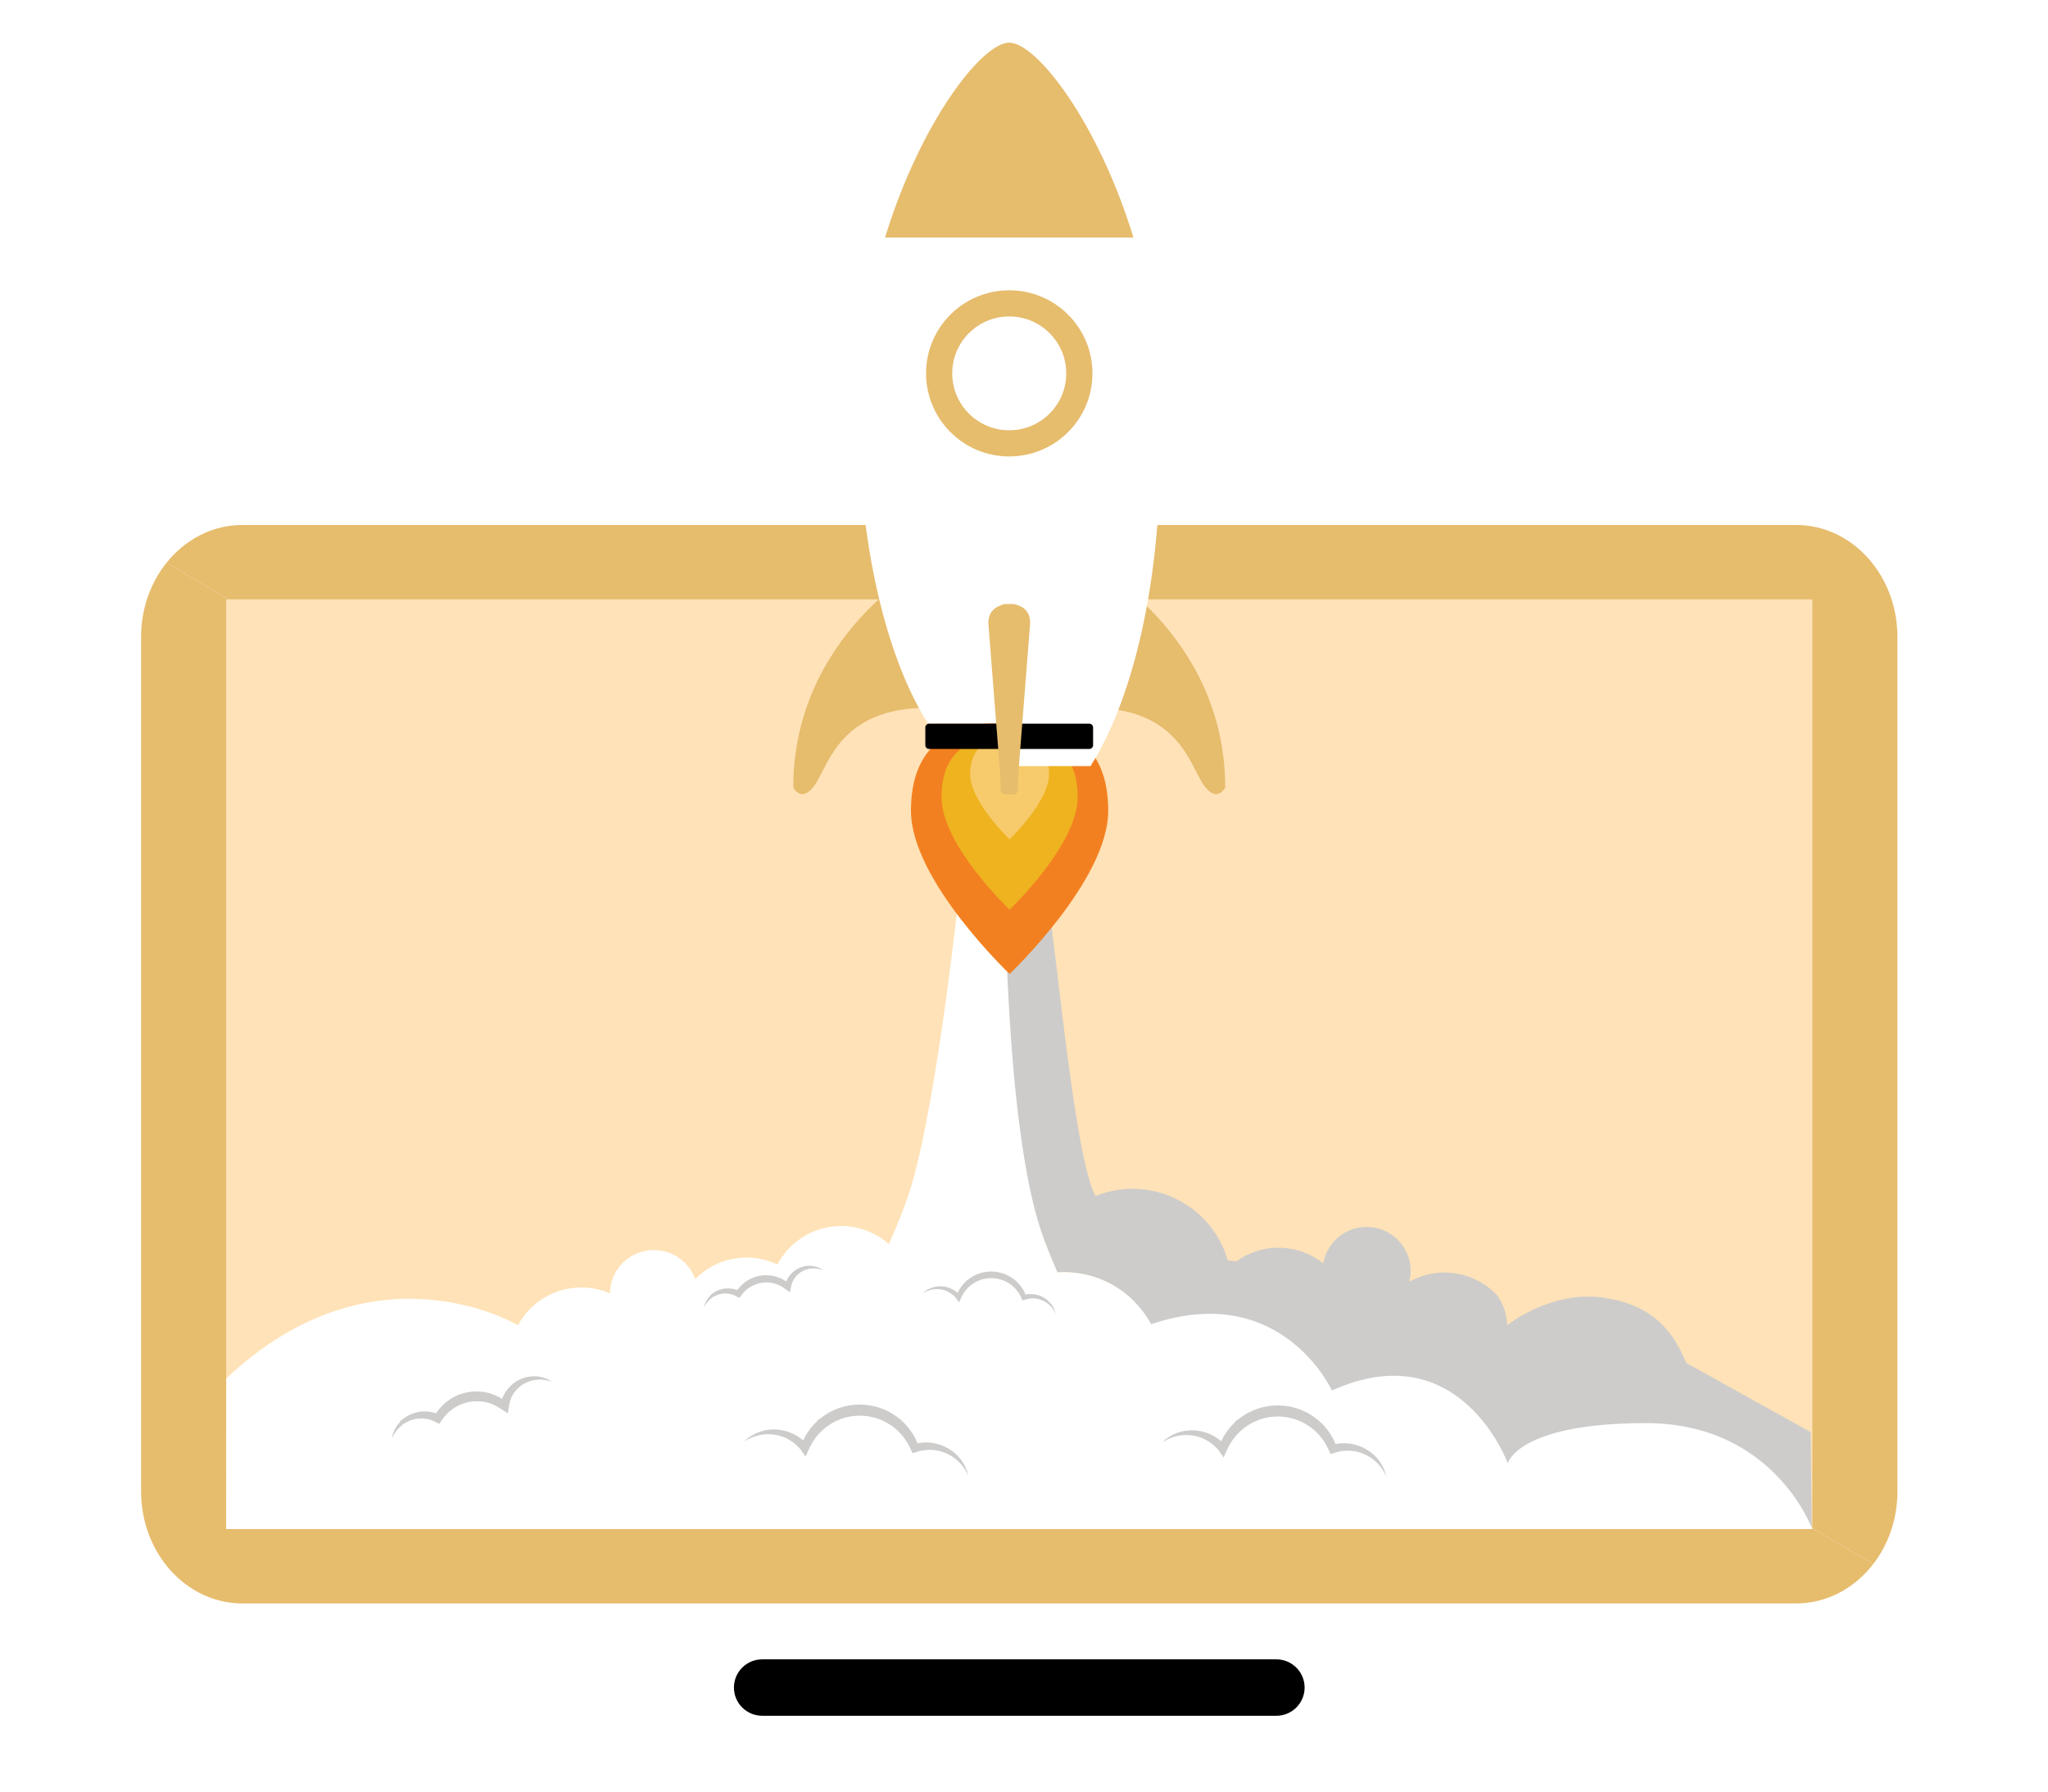 <?xml version="1.0" encoding="UTF-8" standalone="no"?><svg width="192" height="168" viewBox="0 0 192 168" fill="none" xmlns="http://www.w3.org/2000/svg">
<g clip-path="url(#clip0)" filter="url(#filter0_d)">
<path d="M187.114 148.643C187.114 148.62 187.112 148.596 187.112 148.574H4C4 148.596 4 148.62 4 148.643C4 150.907 4.422 153.015 5.148 154.782H185.964C186.692 153.015 187.114 150.907 187.114 148.643Z" fill="white"/>
<path d="M5.148 154.782C6.419 157.872 8.62 159.917 11.125 159.917H179.985C182.489 159.917 184.693 157.873 185.965 154.782H5.148Z" fill="white"/>
<path d="M21.211 52.205L21.211 84.047V107.745L21.211 139.379H169.901V120.74V108.669V52.205L21.211 52.205Z" fill="#FFE2B7"/>
<path d="M68.806 154.245C68.806 155.706 69.992 156.889 71.455 156.889H119.657C121.122 156.889 122.308 155.706 122.308 154.245C122.308 152.785 121.122 151.599 119.657 151.599H71.455C69.992 151.599 68.806 152.785 68.806 154.245Z" fill="black"/>
<path d="M92.907 48.694C92.907 50.155 94.093 51.34 95.558 51.34C97.019 51.34 98.205 50.155 98.205 48.694C98.205 47.234 97.019 46.049 95.558 46.049C94.093 46.05 92.907 47.234 92.907 48.694Z" fill="#BEBBBB"/>
<path d="M169.901 52.206V139.295L175.625 142.653C177.033 140.823 177.883 138.452 177.883 135.863V55.723C177.883 49.926 173.632 45.228 168.386 45.228L22.728 45.228C19.893 45.228 17.35 46.599 15.61 48.774L21.458 52.206L169.901 52.206Z" fill="#E6BC6D"/>
<path d="M169.901 139.295V139.379H21.211L21.211 52.205H21.457L15.609 48.774C14.128 50.625 13.228 53.058 13.228 55.723L13.228 135.863C13.228 141.656 17.48 146.356 22.728 146.356H168.386C171.286 146.356 173.882 144.918 175.624 142.654L169.901 139.295Z" fill="#E6BC6D"/>
<path d="M136.877 118.389L141.294 120.272C141.294 120.272 145.358 116.977 150.304 117.683C154.377 118.264 156.665 120.271 158.078 123.8L169.758 130.296L169.856 139.328L112.378 137.446L98.009 125.917L106.725 116.977L136.877 118.389Z" fill="#CDCCCB"/>
<path d="M97.955 112.446C98.319 113.392 98.709 114.351 99.125 115.316L99.132 115.316C99.246 115.309 99.36 115.303 99.475 115.299C99.604 115.295 99.733 115.292 99.863 115.295C100.027 115.297 100.191 115.303 100.353 115.314C100.407 115.318 100.46 115.324 100.514 115.329C100.622 115.337 100.729 115.346 100.836 115.358C100.9 115.366 100.963 115.377 101.028 115.385C101.123 115.399 101.217 115.411 101.312 115.427C101.379 115.439 101.446 115.453 101.513 115.466C101.602 115.483 101.691 115.5 101.779 115.52C101.848 115.535 101.916 115.553 101.985 115.57C102.069 115.59 102.154 115.611 102.238 115.634C102.307 115.654 102.375 115.675 102.444 115.696C102.525 115.721 102.606 115.745 102.686 115.772C102.755 115.795 102.823 115.82 102.891 115.845C102.969 115.873 103.048 115.901 103.125 115.931C103.193 115.958 103.26 115.986 103.328 116.014C103.403 116.046 103.479 116.078 103.553 116.112C103.62 116.142 103.687 116.173 103.753 116.205C103.825 116.24 103.898 116.275 103.97 116.312C104.035 116.346 104.1 116.381 104.165 116.416C104.236 116.454 104.305 116.493 104.375 116.533C104.439 116.57 104.501 116.607 104.564 116.645C104.633 116.687 104.701 116.73 104.769 116.774C104.83 116.813 104.89 116.853 104.951 116.894C105.017 116.939 105.084 116.986 105.15 117.033C105.208 117.074 105.266 117.116 105.323 117.159C105.389 117.209 105.453 117.259 105.517 117.311C105.572 117.354 105.627 117.398 105.681 117.443C105.746 117.496 105.809 117.552 105.872 117.608C105.923 117.652 105.974 117.697 106.024 117.743C106.089 117.802 106.151 117.863 106.214 117.924C106.26 117.969 106.307 118.013 106.352 118.059C106.417 118.125 106.48 118.193 106.543 118.261C106.576 118.295 106.609 118.329 106.641 118.364C106.649 118.373 106.657 118.383 106.666 118.392C106.712 118.445 106.758 118.499 106.803 118.552C106.852 118.609 106.901 118.665 106.948 118.723C106.992 118.777 107.034 118.832 107.076 118.886C107.123 118.947 107.17 119.006 107.215 119.068C107.256 119.123 107.295 119.179 107.335 119.235C107.379 119.298 107.423 119.361 107.466 119.425C107.504 119.482 107.541 119.539 107.577 119.596C107.619 119.662 107.661 119.728 107.701 119.794C107.735 119.853 107.769 119.911 107.803 119.969C107.842 120.038 107.88 120.106 107.918 120.175C107.935 120.207 107.952 120.24 107.969 120.273H141.294C141.294 120.273 141.321 118.818 140.385 117.496C140.347 117.456 140.304 117.41 140.273 117.379C140.246 117.351 140.222 117.324 140.194 117.296C140.115 117.216 140.034 117.141 139.951 117.066C139.94 117.057 139.93 117.046 139.919 117.036C139.823 116.951 139.725 116.869 139.625 116.789C139.605 116.774 139.584 116.759 139.563 116.743C139.484 116.681 139.405 116.622 139.323 116.564C139.287 116.538 139.25 116.515 139.213 116.49C139.146 116.445 139.079 116.399 139.01 116.356C138.967 116.329 138.923 116.304 138.879 116.278C138.815 116.24 138.751 116.202 138.687 116.167C138.639 116.141 138.591 116.116 138.542 116.09C138.48 116.058 138.417 116.026 138.353 115.995C138.303 115.971 138.252 115.948 138.201 115.925C138.138 115.896 138.075 115.869 138.011 115.842C137.958 115.82 137.905 115.799 137.851 115.779C137.788 115.754 137.725 115.731 137.66 115.708C137.606 115.689 137.551 115.671 137.496 115.653C137.432 115.632 137.368 115.613 137.302 115.594C137.247 115.578 137.192 115.562 137.135 115.547C137.069 115.53 137.002 115.514 136.936 115.499C136.862 115.486 136.792 115.471 136.726 115.453C136.671 115.442 136.616 115.433 136.56 115.423C136.506 115.414 136.453 115.404 136.399 115.396C136.323 115.385 136.247 115.377 136.172 115.368C136.122 115.363 136.073 115.356 136.024 115.352C135.927 115.343 135.829 115.337 135.731 115.333C135.703 115.332 135.675 115.329 135.647 115.328C135.521 115.324 135.396 115.323 135.269 115.326C135.133 115.329 134.996 115.336 134.859 115.348C134.154 115.407 133.445 115.58 132.758 115.875C132.536 115.971 132.322 116.077 132.116 116.193C132.335 115.34 132.289 114.411 131.913 113.54C131.861 113.419 131.803 113.303 131.741 113.191C131.722 113.156 131.701 113.122 131.681 113.088C131.635 113.011 131.589 112.936 131.54 112.863C131.514 112.825 131.489 112.789 131.463 112.753C131.413 112.685 131.361 112.618 131.308 112.552C131.281 112.52 131.254 112.487 131.227 112.455C131.159 112.378 131.088 112.304 131.015 112.232C131.001 112.218 130.987 112.202 130.973 112.188C130.885 112.104 130.794 112.026 130.699 111.951C130.67 111.928 130.64 111.906 130.61 111.884C130.542 111.833 130.473 111.784 130.402 111.737C130.366 111.713 130.329 111.689 130.292 111.666C130.222 111.624 130.152 111.583 130.081 111.545C130.044 111.526 130.008 111.505 129.972 111.487C129.88 111.441 129.785 111.398 129.69 111.359C129.674 111.353 129.659 111.345 129.643 111.339C129.532 111.295 129.418 111.257 129.304 111.222C129.268 111.212 129.232 111.203 129.197 111.194C129.115 111.171 129.032 111.151 128.949 111.134C128.907 111.126 128.865 111.118 128.823 111.111C128.741 111.097 128.657 111.085 128.574 111.076C128.536 111.071 128.497 111.066 128.458 111.063C128.345 111.054 128.232 111.048 128.117 111.049C128.109 111.049 128.101 111.048 128.093 111.048C127.97 111.049 127.848 111.057 127.725 111.069C127.688 111.072 127.651 111.078 127.614 111.082C127.527 111.094 127.44 111.107 127.353 111.123C127.31 111.131 127.268 111.14 127.226 111.15C127.14 111.169 127.054 111.192 126.968 111.217C126.93 111.228 126.892 111.238 126.854 111.25C126.733 111.29 126.612 111.334 126.492 111.385C126.481 111.39 126.47 111.396 126.458 111.401C126.372 111.439 126.287 111.48 126.205 111.523C126.176 111.538 126.149 111.554 126.121 111.569C126.057 111.605 125.994 111.642 125.932 111.68C125.905 111.698 125.877 111.715 125.85 111.732C125.784 111.776 125.72 111.821 125.657 111.868C125.639 111.882 125.619 111.895 125.601 111.909C125.523 111.969 125.447 112.032 125.374 112.097C125.353 112.115 125.334 112.134 125.314 112.154C125.259 112.205 125.205 112.258 125.152 112.312C125.129 112.336 125.107 112.36 125.084 112.385C125.035 112.439 124.987 112.494 124.94 112.55C124.923 112.572 124.904 112.593 124.887 112.615C124.825 112.694 124.766 112.774 124.71 112.856C124.704 112.865 124.699 112.873 124.694 112.882C124.644 112.957 124.597 113.033 124.552 113.111C124.538 113.136 124.524 113.161 124.51 113.186C124.475 113.252 124.441 113.318 124.409 113.384C124.396 113.41 124.384 113.435 124.372 113.46C124.332 113.549 124.294 113.639 124.26 113.73C124.259 113.732 124.259 113.733 124.258 113.734C124.223 113.829 124.192 113.925 124.164 114.022C124.157 114.046 124.151 114.07 124.144 114.094C124.124 114.169 124.106 114.244 124.09 114.32C124.08 114.369 124.068 114.419 124.059 114.469C122.176 112.973 119.551 112.534 117.187 113.551C116.723 113.751 116.294 113.998 115.901 114.282L115.1 114.172C114.994 113.805 114.865 113.44 114.71 113.08C114.652 112.946 114.59 112.814 114.527 112.683C114.507 112.643 114.486 112.604 114.466 112.563C114.421 112.474 114.375 112.385 114.327 112.297C114.303 112.252 114.277 112.208 114.252 112.164C114.205 112.08 114.157 111.999 114.107 111.918C114.081 111.875 114.056 111.833 114.03 111.792C113.974 111.704 113.917 111.618 113.86 111.533C113.838 111.501 113.817 111.469 113.795 111.437C113.714 111.321 113.631 111.206 113.545 111.094C113.538 111.086 113.53 111.077 113.523 111.068C113.444 110.966 113.364 110.867 113.281 110.769C113.253 110.736 113.224 110.704 113.196 110.671C113.142 110.608 113.087 110.547 113.031 110.486C112.893 110.335 112.749 110.188 112.602 110.047C112.575 110.021 112.545 109.996 112.518 109.97C112.384 109.845 112.247 109.724 112.106 109.608C112.076 109.584 112.048 109.559 112.019 109.536C111.862 109.409 111.699 109.288 111.534 109.172C111.496 109.145 111.457 109.119 111.418 109.092C111.255 108.981 111.089 108.874 110.92 108.774C110.91 108.768 110.901 108.761 110.891 108.756C110.714 108.652 110.533 108.556 110.35 108.465C110.308 108.444 110.266 108.423 110.223 108.403C110.041 108.314 109.856 108.231 109.668 108.155C109.642 108.144 109.615 108.135 109.588 108.124C109.415 108.056 109.24 107.994 109.063 107.936C109.025 107.924 108.988 107.91 108.95 107.899C108.757 107.838 108.561 107.785 108.365 107.737C108.324 107.727 108.284 107.719 108.244 107.709C108.057 107.666 107.869 107.629 107.68 107.598C107.659 107.595 107.638 107.59 107.617 107.587C107.414 107.555 107.208 107.531 107.003 107.513C106.957 107.509 106.913 107.505 106.867 107.502C106.66 107.487 106.451 107.476 106.242 107.475C106.228 107.475 106.213 107.475 106.199 107.475C105.999 107.475 105.8 107.482 105.6 107.495C105.558 107.498 105.515 107.5 105.473 107.503C105.265 107.519 105.058 107.541 104.85 107.571C104.813 107.576 104.777 107.583 104.74 107.589C104.55 107.619 104.359 107.655 104.17 107.697C104.138 107.704 104.107 107.71 104.076 107.717C103.87 107.765 103.664 107.822 103.459 107.885C103.414 107.898 103.369 107.913 103.325 107.928C103.115 107.995 102.907 108.068 102.7 108.152C100.831 104.839 99.162 86.436 98.244 80.403L93.145 81.176C93.282 82.248 94.381 103.156 97.955 112.446Z" fill="#CDCCCB"/>
<path d="M107.918 120.174C107.88 120.105 107.842 120.037 107.803 119.969C107.769 119.91 107.735 119.851 107.701 119.794C107.66 119.727 107.619 119.661 107.577 119.596C107.541 119.538 107.504 119.48 107.466 119.424C107.423 119.36 107.379 119.297 107.335 119.235C107.295 119.178 107.256 119.123 107.215 119.068C107.17 119.006 107.123 118.946 107.076 118.886C107.034 118.831 106.991 118.776 106.948 118.723C106.901 118.665 106.852 118.608 106.803 118.552C106.757 118.498 106.712 118.444 106.666 118.391C106.625 118.347 106.584 118.304 106.543 118.26C106.48 118.192 106.417 118.124 106.352 118.058C106.307 118.012 106.26 117.968 106.214 117.923C106.151 117.862 106.089 117.801 106.024 117.742C105.974 117.696 105.923 117.652 105.872 117.607C105.809 117.551 105.746 117.496 105.681 117.442C105.627 117.397 105.572 117.354 105.517 117.31C105.453 117.259 105.389 117.208 105.323 117.159C105.266 117.116 105.208 117.074 105.15 117.032C105.084 116.984 105.018 116.938 104.951 116.893C104.891 116.852 104.83 116.812 104.769 116.773C104.701 116.729 104.633 116.687 104.564 116.644C104.501 116.607 104.439 116.569 104.375 116.533C104.305 116.492 104.236 116.453 104.165 116.415C104.1 116.38 104.035 116.345 103.97 116.312C103.898 116.275 103.825 116.239 103.753 116.204C103.687 116.172 103.62 116.141 103.553 116.111C103.479 116.077 103.403 116.045 103.328 116.013C103.261 115.986 103.193 115.957 103.125 115.931C103.048 115.9 102.969 115.872 102.891 115.844C102.823 115.819 102.755 115.794 102.686 115.771C102.606 115.745 102.525 115.72 102.444 115.695C102.375 115.675 102.307 115.653 102.238 115.633C102.154 115.61 102.07 115.59 101.985 115.569C101.916 115.552 101.848 115.534 101.779 115.519C101.691 115.499 101.602 115.482 101.513 115.465C101.446 115.452 101.379 115.438 101.312 115.427C101.218 115.411 101.123 115.398 101.028 115.384C100.963 115.376 100.9 115.365 100.836 115.357C100.73 115.345 100.622 115.337 100.514 115.328C100.46 115.323 100.407 115.317 100.353 115.313C100.19 115.303 100.027 115.296 99.863 115.294C99.733 115.292 99.604 115.295 99.475 115.298C99.36 115.302 99.246 115.308 99.132 115.315L99.125 115.315C98.709 114.35 98.319 113.391 97.955 112.445C94.381 103.155 94.315 81.516 94.179 80.443L98.78 80.292L89.823 80.586C89.823 80.586 87.583 101.399 85.017 108.485C84.505 109.897 83.941 111.305 83.321 112.65C80.783 110.412 76.912 110.384 74.34 112.704C73.731 113.253 73.247 113.887 72.887 114.572C70.496 113.44 67.559 113.777 65.473 115.658C65.371 115.75 65.274 115.845 65.179 115.942C65.003 115.451 64.731 114.986 64.361 114.576C62.833 112.887 60.224 112.754 58.533 114.279C57.647 115.078 57.193 116.174 57.177 117.279C54.828 116.269 52.005 116.64 49.982 118.464C49.392 118.996 48.919 119.609 48.563 120.27H107.969C107.952 120.239 107.935 120.206 107.918 120.174Z" fill="white"/>
<path d="M77.177 115.119C77.091 115.092 77.008 115.055 76.922 115.032C76.835 115.012 76.754 114.985 76.666 114.974L76.538 114.953L76.408 114.944C76.323 114.935 76.237 114.943 76.152 114.943C76.067 114.945 75.982 114.959 75.9 114.969C75.817 114.989 75.734 114.998 75.655 115.027C75.575 115.051 75.496 115.076 75.421 115.11C75.343 115.137 75.271 115.178 75.199 115.215C75.126 115.253 75.061 115.302 74.993 115.345C74.93 115.398 74.863 115.442 74.807 115.5C74.749 115.556 74.689 115.608 74.639 115.671C74.613 115.701 74.585 115.729 74.561 115.761L74.492 115.858C74.443 115.92 74.411 115.994 74.37 116.061L74.355 116.086L74.354 116.088C74.356 116.084 74.348 116.099 74.359 116.078L74.359 116.079L74.358 116.083L74.354 116.091L74.347 116.106L74.319 116.167C74.302 116.206 74.276 116.252 74.269 116.284C74.246 116.353 74.22 116.42 74.202 116.498C74.178 116.572 74.17 116.65 74.154 116.725L74.059 117.178L73.661 116.899C73.579 116.841 73.501 116.78 73.419 116.725L73.291 116.649L73.228 116.61L73.212 116.6L73.21 116.599C73.197 116.593 73.226 116.608 73.222 116.606L73.221 116.605L73.216 116.603L73.207 116.599L73.17 116.581L73.02 116.509L72.946 116.474L72.88 116.451C72.791 116.42 72.71 116.383 72.61 116.362L72.468 116.324C72.419 116.313 72.371 116.307 72.322 116.299C72.273 116.292 72.226 116.28 72.177 116.275L72.03 116.264C71.932 116.251 71.834 116.26 71.735 116.26C71.637 116.26 71.54 116.279 71.442 116.286C71.345 116.302 71.248 116.321 71.152 116.342C71.059 116.373 70.961 116.392 70.87 116.43C70.779 116.467 70.684 116.497 70.598 116.545L70.465 116.61C70.423 116.634 70.382 116.661 70.339 116.687C70.253 116.736 70.174 116.795 70.095 116.854C70.012 116.909 69.945 116.982 69.869 117.047C69.795 117.112 69.733 117.191 69.662 117.261C69.598 117.338 69.541 117.419 69.478 117.498L69.309 117.711L69.091 117.595C69.028 117.561 68.967 117.522 68.901 117.492C68.837 117.458 68.769 117.434 68.701 117.406C68.632 117.385 68.563 117.36 68.491 117.345C68.42 117.326 68.347 117.317 68.275 117.305C68.201 117.299 68.128 117.289 68.054 117.291C67.98 117.287 67.906 117.292 67.831 117.294C67.757 117.303 67.682 117.308 67.608 117.325C67.534 117.337 67.462 117.36 67.388 117.378C67.317 117.404 67.244 117.426 67.175 117.459C67.104 117.486 67.036 117.522 66.967 117.558C66.933 117.575 66.9 117.598 66.867 117.617L66.805 117.634L66.787 117.624L66.786 117.625C66.789 117.622 66.779 117.632 66.793 117.619L66.791 117.62L66.801 117.636L66.794 117.652L66.773 117.675L66.58 117.831C66.517 117.882 66.472 117.94 66.415 117.994C66.388 118.023 66.358 118.049 66.333 118.08L66.262 118.177C66.218 118.244 66.158 118.304 66.124 118.378L66.002 118.594C66.022 118.514 66.045 118.433 66.068 118.352C66.086 118.269 66.128 118.196 66.161 118.118L66.215 118.001C66.234 117.963 66.261 117.928 66.284 117.891C66.333 117.82 66.379 117.738 66.433 117.674L66.6 117.49L66.621 117.467L66.631 117.455L66.634 117.453L66.621 117.435L66.616 117.412L66.622 117.407L66.685 117.379C66.719 117.351 66.758 117.328 66.793 117.302C66.864 117.249 66.938 117.198 67.014 117.153C67.089 117.105 67.172 117.07 67.252 117.029C67.334 116.996 67.417 116.959 67.504 116.933C67.589 116.902 67.677 116.884 67.766 116.861C67.855 116.847 67.945 116.828 68.036 116.822C68.127 116.812 68.218 116.815 68.309 116.814C68.4 116.821 68.493 116.824 68.584 116.839C68.675 116.849 68.765 116.872 68.855 116.891C68.944 116.917 69.033 116.941 69.119 116.976C69.208 117.006 69.29 117.048 69.375 117.088L68.987 117.185C69.054 117.086 69.118 116.982 69.19 116.885C69.268 116.793 69.339 116.693 69.426 116.608C69.514 116.524 69.595 116.432 69.692 116.358C69.786 116.281 69.879 116.202 69.984 116.138C70.036 116.105 70.086 116.071 70.138 116.039L70.3 115.953C70.406 115.891 70.521 115.849 70.634 115.801C70.746 115.753 70.867 115.726 70.983 115.688C71.102 115.66 71.222 115.636 71.343 115.614C71.464 115.603 71.586 115.582 71.709 115.583C71.831 115.583 71.954 115.576 72.076 115.591L72.259 115.607C72.32 115.614 72.379 115.628 72.44 115.639C72.5 115.651 72.56 115.661 72.62 115.676L72.796 115.727C72.912 115.757 73.032 115.81 73.15 115.858L73.239 115.895L73.312 115.934L73.458 116.013L73.494 116.033L73.526 116.05L73.545 116.063L73.621 116.113L73.773 116.215C73.871 116.286 73.961 116.368 74.055 116.444L73.562 116.619C73.588 116.52 73.607 116.421 73.644 116.326C73.672 116.232 73.716 116.134 73.762 116.038C73.785 115.986 73.807 115.956 73.829 115.914L73.862 115.856L73.885 115.816L73.907 115.785C73.966 115.704 74.017 115.619 74.085 115.545L74.183 115.433C74.216 115.396 74.254 115.364 74.29 115.329C74.359 115.258 74.439 115.199 74.517 115.139C74.595 115.079 74.684 115.034 74.766 114.982C74.855 114.94 74.941 114.893 75.032 114.859C75.124 114.826 75.214 114.79 75.309 114.769C75.356 114.758 75.401 114.744 75.449 114.735L75.592 114.714C75.687 114.697 75.784 114.701 75.878 114.694C75.973 114.699 76.068 114.699 76.161 114.712C76.255 114.725 76.347 114.738 76.437 114.766L76.571 114.803L76.701 114.853C76.789 114.881 76.87 114.931 76.951 114.971C77.03 115.015 77.102 115.07 77.177 115.119Z" fill="#CDCCCB"/>
<path d="M98.972 119.194L98.868 118.985C98.828 118.918 98.787 118.854 98.747 118.79C98.703 118.728 98.656 118.668 98.611 118.608C98.562 118.55 98.51 118.496 98.459 118.441C98.406 118.388 98.348 118.34 98.294 118.29C98.236 118.243 98.175 118.2 98.117 118.155L97.929 118.039L97.732 117.943L97.528 117.865L97.32 117.807C97.248 117.794 97.178 117.78 97.108 117.769C97.036 117.764 96.965 117.755 96.894 117.752C96.823 117.754 96.752 117.753 96.681 117.756C96.611 117.765 96.54 117.769 96.471 117.779L96.264 117.821L96.063 117.882L95.866 117.942L95.771 117.741L95.673 117.533C95.637 117.466 95.597 117.401 95.56 117.335C95.478 117.207 95.393 117.082 95.295 116.966L95.259 116.921L95.26 116.911L95.264 116.903L95.262 116.901C95.266 116.905 95.247 116.895 95.264 116.915L95.251 116.907L95.228 116.886L95.142 116.797C95.085 116.739 95.026 116.672 94.972 116.632L94.809 116.492L94.624 116.363C94.564 116.316 94.496 116.285 94.431 116.247C94.366 116.209 94.301 116.17 94.232 116.143C94.163 116.113 94.096 116.078 94.026 116.053L93.813 115.981C93.742 115.957 93.667 115.945 93.596 115.925C93.523 115.905 93.449 115.894 93.375 115.885C93.228 115.857 93.078 115.856 92.928 115.849C92.779 115.856 92.629 115.857 92.481 115.884L92.37 115.899L92.261 115.925C92.189 115.944 92.114 115.955 92.044 115.98L91.831 116.052C91.761 116.078 91.694 116.112 91.626 116.142C91.555 116.17 91.491 116.208 91.426 116.246C91.363 116.286 91.293 116.315 91.234 116.362L91.049 116.492L91.038 116.501L91.035 116.503L91.034 116.504C91.026 116.509 91.041 116.496 91.039 116.498L91.034 116.503L91.01 116.523L90.963 116.563L90.868 116.643C90.817 116.694 90.765 116.74 90.713 116.794C90.663 116.851 90.607 116.903 90.562 116.963C90.514 117.022 90.466 117.08 90.424 117.143C90.379 117.204 90.338 117.268 90.298 117.333C90.217 117.461 90.15 117.599 90.087 117.738L89.91 118.129L89.676 117.802L89.659 117.78L89.67 117.761L89.684 117.746L89.683 117.746C89.702 117.766 89.688 117.751 89.692 117.755L89.689 117.753L89.665 117.754L89.62 117.716L89.54 117.629C89.514 117.596 89.488 117.575 89.464 117.553L89.391 117.483C89.345 117.434 89.281 117.393 89.227 117.348C89.173 117.3 89.109 117.267 89.05 117.225C88.991 117.183 88.924 117.155 88.861 117.118C88.797 117.084 88.727 117.061 88.66 117.032C88.593 117.004 88.522 116.987 88.451 116.964C88.381 116.945 88.308 116.934 88.236 116.916C88.163 116.904 88.089 116.898 88.015 116.888C87.941 116.884 87.866 116.884 87.791 116.881L87.566 116.897L87.341 116.933L87.12 116.992L86.903 117.072L86.692 117.172L86.489 117.293L86.665 117.133L86.86 116.991C86.928 116.949 86.999 116.911 87.07 116.871C87.143 116.837 87.218 116.805 87.293 116.772C87.371 116.745 87.449 116.72 87.528 116.696L87.77 116.646C87.852 116.637 87.934 116.627 88.018 116.62C88.101 116.62 88.184 116.616 88.268 116.62C88.352 116.627 88.436 116.632 88.519 116.646C88.601 116.663 88.685 116.675 88.766 116.698C88.847 116.723 88.93 116.742 89.009 116.774C89.087 116.808 89.169 116.834 89.243 116.875C89.318 116.917 89.398 116.95 89.468 117C89.538 117.05 89.612 117.091 89.68 117.151L89.782 117.237C89.817 117.267 89.852 117.296 89.877 117.324L89.96 117.408L90.001 117.451L90.011 117.461L90.014 117.464L90.025 117.477L90.03 117.483L90.05 117.507L89.64 117.571C89.7 117.404 89.765 117.239 89.849 117.082C89.889 117.003 89.933 116.925 89.982 116.85C90.028 116.774 90.081 116.702 90.134 116.629C90.184 116.555 90.245 116.49 90.302 116.42C90.36 116.352 90.429 116.285 90.493 116.218L90.577 116.127L90.616 116.077L90.639 116.056L90.645 116.051L90.666 116.047L90.683 116.041L90.898 115.879C90.967 115.822 91.049 115.782 91.125 115.734C91.202 115.687 91.279 115.64 91.362 115.604C91.444 115.566 91.524 115.524 91.608 115.49L91.863 115.399C91.948 115.367 92.037 115.352 92.124 115.329L92.256 115.297L92.39 115.277C92.569 115.245 92.749 115.24 92.93 115.233C93.11 115.242 93.291 115.246 93.468 115.279C93.558 115.292 93.647 115.306 93.734 115.331C93.821 115.354 93.91 115.371 93.995 115.401L94.249 115.494C94.333 115.527 94.413 115.569 94.495 115.607C94.577 115.643 94.654 115.69 94.731 115.737C94.807 115.785 94.887 115.828 94.956 115.885L95.171 116.048L95.375 116.239C95.449 116.303 95.495 116.365 95.55 116.428L95.631 116.522L95.652 116.545L95.662 116.557L95.672 116.569L95.673 116.571L95.676 116.574L95.68 116.581L95.719 116.636C95.827 116.778 95.921 116.93 96.004 117.087C96.042 117.168 96.082 117.247 96.118 117.328L96.213 117.576L95.921 117.435L96.17 117.379C96.254 117.366 96.339 117.358 96.422 117.347C96.507 117.342 96.592 117.342 96.676 117.342C96.76 117.346 96.844 117.355 96.928 117.363C97.01 117.375 97.093 117.393 97.175 117.408C97.256 117.429 97.336 117.455 97.415 117.478C97.493 117.506 97.57 117.539 97.647 117.569C97.722 117.606 97.794 117.645 97.867 117.684L98.072 117.821C98.135 117.873 98.2 117.923 98.262 117.976C98.319 118.033 98.379 118.089 98.434 118.148C98.486 118.21 98.538 118.272 98.586 118.336C98.63 118.404 98.676 118.469 98.718 118.537C98.754 118.608 98.794 118.677 98.827 118.749C98.856 118.824 98.886 118.897 98.912 118.97L98.972 119.194Z" fill="#CDCCCB"/>
<path d="M52.545 119.8L48.563 120.272C48.563 120.272 35.085 112.16 21.214 125.259L21.211 139.379H169.896C169.896 139.379 166.323 129.447 154.309 129.447C142.295 129.447 141.353 133.211 141.353 133.211C141.353 133.211 136.877 120.977 124.863 126.388C124.863 126.388 120.152 116.036 107.917 120.175C107.917 120.174 57.256 116.977 52.545 119.8Z" fill="white"/>
<path d="M51.735 125.564C51.617 125.531 51.502 125.486 51.384 125.459C51.265 125.436 51.153 125.404 51.033 125.394L50.856 125.372L50.68 125.367C50.563 125.359 50.446 125.375 50.331 125.379C50.216 125.387 50.102 125.41 49.989 125.428C49.878 125.461 49.766 125.477 49.66 125.521C49.553 125.559 49.447 125.596 49.346 125.646C49.242 125.687 49.146 125.747 49.05 125.802C48.953 125.856 48.867 125.927 48.776 125.989C48.695 126.064 48.605 126.128 48.532 126.21C48.456 126.288 48.377 126.363 48.313 126.451C48.28 126.493 48.243 126.533 48.212 126.578L48.124 126.713C48.06 126.8 48.02 126.902 47.968 126.995L47.949 127.03L47.949 127.033C47.951 127.026 47.941 127.048 47.955 127.019L47.954 127.021L47.952 127.026L47.948 127.037L47.939 127.058L47.905 127.142C47.885 127.196 47.852 127.26 47.843 127.304C47.816 127.399 47.784 127.491 47.764 127.598C47.735 127.7 47.729 127.806 47.711 127.909L47.607 128.531L47.051 128.173C46.937 128.1 46.827 128.02 46.712 127.95L46.534 127.853L46.446 127.804L46.424 127.792L46.421 127.79C46.403 127.782 46.443 127.801 46.438 127.798L46.436 127.798L46.429 127.795L46.417 127.79L46.365 127.767L46.158 127.678L46.054 127.634L45.963 127.607C45.842 127.57 45.728 127.524 45.592 127.5L45.396 127.456C45.33 127.444 45.263 127.44 45.197 127.43C45.13 127.424 45.064 127.41 44.998 127.406L44.797 127.399C44.663 127.388 44.53 127.405 44.397 127.41C44.263 127.415 44.132 127.447 43.999 127.461C43.868 127.489 43.737 127.519 43.608 127.554C43.483 127.6 43.352 127.631 43.231 127.689C43.109 127.743 42.982 127.789 42.867 127.859L42.69 127.955C42.633 127.99 42.579 128.03 42.523 128.067C42.409 128.138 42.304 128.222 42.2 128.307C42.09 128.387 42.002 128.489 41.903 128.581C41.806 128.675 41.725 128.784 41.634 128.884C41.551 128.991 41.477 129.105 41.397 129.215L41.178 129.515L40.875 129.368C40.787 129.326 40.703 129.276 40.611 129.239C40.523 129.196 40.428 129.168 40.335 129.133C40.24 129.108 40.145 129.078 40.047 129.062C39.95 129.039 39.85 129.032 39.75 129.018C39.651 129.014 39.55 129.005 39.45 129.012C39.349 129.01 39.248 129.021 39.147 129.029C39.047 129.045 38.945 129.056 38.846 129.083C38.745 129.103 38.649 129.138 38.55 129.167C38.455 129.206 38.356 129.239 38.265 129.289C38.169 129.329 38.078 129.382 37.987 129.434C37.941 129.46 37.899 129.492 37.855 129.521L37.771 129.547L37.745 129.534L37.744 129.535C37.748 129.531 37.734 129.545 37.752 129.527L37.751 129.529L37.764 129.55L37.757 129.572L37.729 129.604L37.475 129.826C37.392 129.899 37.333 129.98 37.258 130.058C37.224 130.097 37.185 130.135 37.152 130.179L37.062 130.315C37.005 130.408 36.926 130.492 36.884 130.595L36.731 130.895C36.754 130.785 36.78 130.675 36.807 130.563C36.827 130.449 36.881 130.347 36.921 130.239L36.988 130.077C37.013 130.025 37.047 129.976 37.076 129.924C37.138 129.825 37.197 129.712 37.267 129.621L37.484 129.363L37.511 129.33L37.524 129.314L37.528 129.31L37.509 129.287L37.501 129.256L37.508 129.248L37.593 129.207C37.637 129.167 37.689 129.134 37.736 129.095C37.828 129.02 37.926 128.947 38.028 128.882C38.127 128.812 38.238 128.76 38.344 128.7C38.455 128.65 38.566 128.595 38.682 128.555C38.796 128.509 38.915 128.479 39.034 128.444C39.154 128.419 39.275 128.388 39.399 128.377C39.522 128.358 39.646 128.357 39.77 128.35C39.895 128.354 40.02 128.353 40.144 128.369C40.269 128.378 40.392 128.404 40.516 128.425C40.638 128.455 40.762 128.482 40.88 128.525C41.002 128.561 41.117 128.614 41.234 128.664L40.712 128.817C40.798 128.678 40.88 128.534 40.972 128.398C41.073 128.268 41.163 128.128 41.277 128.008C41.391 127.889 41.497 127.76 41.625 127.654C41.748 127.544 41.872 127.432 42.011 127.34C42.078 127.292 42.145 127.242 42.214 127.196L42.429 127.071C42.57 126.981 42.724 126.917 42.874 126.847C43.025 126.775 43.187 126.732 43.343 126.674C43.503 126.629 43.665 126.59 43.828 126.554C43.992 126.532 44.156 126.497 44.323 126.491C44.489 126.485 44.656 126.468 44.822 126.482L45.072 126.494C45.155 126.5 45.237 126.515 45.319 126.527C45.402 126.54 45.485 126.549 45.566 126.567L45.808 126.628C45.968 126.661 46.134 126.727 46.297 126.786L46.419 126.831L46.52 126.881L46.723 126.979L46.774 127.004L46.819 127.026L46.845 127.042L46.951 127.107L47.163 127.237C47.3 127.328 47.427 127.435 47.558 127.534L46.898 127.797C46.928 127.662 46.949 127.526 46.993 127.396C47.027 127.266 47.081 127.13 47.139 126.997C47.167 126.925 47.195 126.883 47.223 126.826L47.265 126.745L47.294 126.69L47.321 126.647C47.397 126.534 47.462 126.415 47.551 126.311L47.677 126.153C47.721 126.101 47.771 126.055 47.817 126.006C47.908 125.906 48.012 125.82 48.116 125.736C48.219 125.649 48.337 125.583 48.447 125.508C48.565 125.446 48.679 125.377 48.802 125.327C48.924 125.276 49.045 125.223 49.172 125.189C49.236 125.171 49.297 125.149 49.361 125.135L49.554 125.099C49.681 125.071 49.813 125.072 49.942 125.057C50.071 125.058 50.2 125.053 50.327 125.065C50.455 125.079 50.582 125.091 50.706 125.123L50.891 125.166L51.07 125.227C51.19 125.26 51.303 125.324 51.416 125.375C51.53 125.43 51.63 125.5 51.735 125.564Z" fill="#CDCCCB"/>
<path d="M90.787 134.38L90.611 134.028C90.545 133.915 90.475 133.808 90.408 133.7C90.334 133.595 90.254 133.494 90.179 133.393C90.097 133.295 90.008 133.204 89.923 133.111C89.832 133.023 89.734 132.943 89.644 132.857C89.546 132.779 89.444 132.706 89.346 132.631L89.029 132.435L88.698 132.273L88.354 132.143L88.003 132.044C87.883 132.023 87.765 131.999 87.646 131.981C87.525 131.972 87.406 131.958 87.286 131.953C87.166 131.956 87.047 131.953 86.928 131.96C86.81 131.975 86.691 131.981 86.573 131.997L86.225 132.068L85.886 132.171L85.555 132.272L85.395 131.933L85.23 131.583C85.169 131.47 85.102 131.36 85.04 131.248C84.9 131.033 84.757 130.822 84.592 130.626L84.532 130.552L84.535 130.534L84.541 130.52L84.539 130.518C84.545 130.525 84.513 130.508 84.543 130.542L84.52 130.528L84.481 130.492L84.336 130.342C84.241 130.244 84.141 130.133 84.05 130.065L83.774 129.829L83.463 129.611C83.363 129.534 83.246 129.48 83.138 129.416C83.028 129.352 82.92 129.288 82.802 129.241C82.686 129.192 82.574 129.133 82.455 129.09L82.097 128.969C81.977 128.929 81.852 128.909 81.731 128.877C81.609 128.842 81.484 128.823 81.359 128.808C81.111 128.761 80.858 128.761 80.607 128.748C80.355 128.761 80.103 128.761 79.855 128.807L79.667 128.832L79.484 128.875C79.362 128.908 79.236 128.926 79.118 128.969L78.759 129.089C78.641 129.134 78.529 129.191 78.413 129.241C78.295 129.287 78.186 129.352 78.078 129.416C77.97 129.483 77.852 129.533 77.753 129.612L77.442 129.831L77.422 129.845L77.417 129.848L77.415 129.85C77.403 129.86 77.428 129.838 77.425 129.841L77.415 129.85L77.376 129.883L77.296 129.951L77.137 130.085C77.051 130.171 76.962 130.249 76.875 130.34C76.791 130.435 76.697 130.523 76.621 130.625C76.541 130.723 76.459 130.822 76.388 130.928C76.312 131.031 76.244 131.138 76.177 131.247C76.039 131.463 75.927 131.695 75.821 131.93L75.523 132.589L75.129 132.038L75.102 132L75.119 131.968L75.142 131.944L75.141 131.943C75.171 131.976 75.149 131.952 75.155 131.959L75.151 131.954L75.111 131.957L75.034 131.892L74.9 131.746C74.856 131.691 74.812 131.656 74.772 131.617L74.648 131.5C74.57 131.417 74.463 131.349 74.373 131.272C74.281 131.192 74.174 131.135 74.075 131.064C73.975 130.994 73.862 130.947 73.756 130.886C73.648 130.827 73.531 130.79 73.419 130.739C73.305 130.693 73.184 130.665 73.067 130.625C72.948 130.592 72.825 130.575 72.703 130.545C72.58 130.524 72.456 130.513 72.331 130.497C72.206 130.49 72.081 130.489 71.954 130.485L71.575 130.512L71.197 130.573L70.823 130.671L70.458 130.807L70.102 130.975L69.76 131.178L70.058 130.908L70.385 130.67C70.5 130.599 70.621 130.535 70.739 130.467C70.863 130.409 70.989 130.357 71.115 130.301C71.246 130.256 71.377 130.213 71.51 130.173L71.918 130.089C72.056 130.074 72.195 130.057 72.335 130.046C72.475 130.046 72.616 130.039 72.757 130.045C72.897 130.057 73.039 130.066 73.179 130.089C73.317 130.118 73.459 130.137 73.596 130.176C73.731 130.219 73.871 130.251 74.004 130.305C74.135 130.362 74.273 130.407 74.4 130.475C74.525 130.545 74.659 130.602 74.778 130.685C74.896 130.77 75.019 130.838 75.134 130.939L75.308 131.085C75.366 131.135 75.425 131.185 75.467 131.231L75.606 131.373L75.676 131.444L75.693 131.462L75.698 131.466L75.717 131.488L75.725 131.498L75.758 131.538L75.067 131.646C75.168 131.366 75.279 131.087 75.421 130.823C75.488 130.688 75.562 130.558 75.645 130.432C75.722 130.303 75.811 130.182 75.9 130.06C75.985 129.935 76.088 129.825 76.183 129.708C76.281 129.592 76.397 129.48 76.505 129.368L76.647 129.213L76.712 129.13L76.75 129.095L76.76 129.086L76.795 129.08L76.824 129.069L77.187 128.797C77.304 128.7 77.442 128.633 77.569 128.551C77.698 128.472 77.828 128.393 77.968 128.332C78.106 128.268 78.241 128.198 78.381 128.141L78.811 127.986C78.954 127.933 79.104 127.908 79.251 127.868L79.473 127.815L79.699 127.782C79.999 127.728 80.303 127.718 80.607 127.707C80.911 127.721 81.215 127.728 81.515 127.785C81.666 127.806 81.816 127.829 81.962 127.871C82.109 127.91 82.259 127.939 82.402 127.991L82.83 128.146C82.971 128.202 83.106 128.274 83.243 128.338C83.383 128.398 83.512 128.478 83.641 128.557C83.769 128.638 83.903 128.709 84.021 128.806L84.382 129.081L84.727 129.402C84.852 129.511 84.929 129.615 85.022 129.72L85.159 129.878L85.193 129.917L85.21 129.937L85.226 129.957L85.228 129.961L85.233 129.966L85.241 129.978L85.307 130.07C85.488 130.31 85.645 130.566 85.786 130.831C85.85 130.966 85.917 131.1 85.978 131.236L86.138 131.654L85.647 131.416L86.066 131.322C86.207 131.301 86.35 131.286 86.492 131.269C86.634 131.261 86.777 131.259 86.918 131.258C87.06 131.265 87.202 131.282 87.343 131.294C87.482 131.315 87.621 131.345 87.759 131.371C87.896 131.406 88.03 131.448 88.164 131.487C88.295 131.536 88.424 131.59 88.554 131.642C88.679 131.704 88.802 131.77 88.924 131.836L89.269 132.066C89.377 132.153 89.485 132.238 89.589 132.327C89.686 132.424 89.786 132.517 89.879 132.616C89.966 132.721 90.054 132.825 90.135 132.933C90.209 133.047 90.287 133.157 90.356 133.272C90.418 133.392 90.484 133.507 90.54 133.629C90.589 133.755 90.64 133.878 90.684 134.002L90.787 134.38Z" fill="#CDCCCB"/>
<path d="M129.977 134.458L129.801 134.106C129.735 133.994 129.665 133.886 129.598 133.778C129.524 133.674 129.444 133.573 129.369 133.471C129.287 133.374 129.198 133.283 129.113 133.19C129.023 133.101 128.925 133.021 128.834 132.936C128.736 132.857 128.635 132.784 128.536 132.709L128.219 132.514L127.888 132.351L127.544 132.22L127.193 132.122C127.073 132.101 126.955 132.076 126.836 132.059C126.716 132.05 126.596 132.036 126.477 132.03C126.356 132.033 126.237 132.031 126.118 132.037C126 132.053 125.881 132.059 125.763 132.075L125.415 132.146L125.076 132.249L124.746 132.35L124.585 132.01L124.42 131.661C124.359 131.548 124.292 131.438 124.23 131.326C124.091 131.111 123.947 130.899 123.782 130.704L123.723 130.629L123.726 130.611L123.731 130.598L123.73 130.596C123.736 130.602 123.703 130.585 123.733 130.62L123.71 130.605L123.672 130.57L123.527 130.42C123.431 130.322 123.332 130.211 123.241 130.142L122.965 129.907L122.653 129.689C122.553 129.611 122.437 129.558 122.328 129.494C122.219 129.431 122.111 129.366 121.993 129.319C121.877 129.269 121.764 129.211 121.646 129.168L121.288 129.047C121.168 129.007 121.043 128.987 120.921 128.954C120.8 128.919 120.675 128.901 120.55 128.885C120.302 128.839 120.049 128.838 119.797 128.825C119.546 128.838 119.293 128.839 119.045 128.884L118.857 128.909L118.674 128.953C118.552 128.985 118.426 129.004 118.308 129.047L117.949 129.167C117.832 129.211 117.719 129.269 117.603 129.319C117.485 129.365 117.377 129.43 117.268 129.494C117.161 129.56 117.043 129.61 116.944 129.689L116.633 129.909L116.613 129.922L116.608 129.926L116.606 129.928C116.594 129.937 116.619 129.916 116.616 129.919L116.606 129.927L116.567 129.961L116.487 130.028L116.328 130.162C116.242 130.249 116.154 130.327 116.066 130.418C115.982 130.513 115.888 130.6 115.812 130.702C115.731 130.801 115.65 130.899 115.579 131.005C115.503 131.108 115.434 131.216 115.367 131.325C115.23 131.541 115.117 131.773 115.011 132.008L114.715 132.666L114.32 132.116L114.293 132.077L114.31 132.046L114.333 132.021L114.332 132.02C114.362 132.054 114.34 132.029 114.346 132.036L114.342 132.032L114.302 132.035L114.225 131.97L114.091 131.823C114.047 131.768 114.004 131.733 113.963 131.695L113.839 131.577C113.761 131.495 113.655 131.427 113.564 131.35C113.472 131.27 113.365 131.213 113.266 131.142C113.166 131.072 113.053 131.024 112.947 130.963C112.839 130.905 112.722 130.867 112.609 130.817C112.495 130.77 112.375 130.742 112.257 130.703C112.138 130.67 112.015 130.652 111.894 130.622C111.771 130.601 111.647 130.591 111.522 130.574C111.397 130.567 111.272 130.567 111.145 130.562L110.766 130.589L110.388 130.651L110.014 130.748L109.649 130.884L109.293 131.053L108.951 131.256L109.249 130.986L109.576 130.748C109.691 130.678 109.811 130.613 109.93 130.546C110.053 130.488 110.18 130.435 110.306 130.379C110.436 130.335 110.567 130.292 110.7 130.251L111.108 130.167C111.247 130.153 111.386 130.135 111.526 130.124C111.665 130.124 111.806 130.118 111.948 130.123C112.088 130.135 112.23 130.144 112.369 130.167C112.508 130.196 112.649 130.216 112.786 130.255C112.921 130.298 113.062 130.329 113.195 130.383C113.326 130.44 113.464 130.485 113.59 130.554C113.715 130.623 113.85 130.681 113.969 130.763C114.087 130.848 114.21 130.917 114.325 131.017L114.498 131.163C114.557 131.213 114.615 131.263 114.657 131.309L114.797 131.451L114.866 131.522L114.883 131.54L114.888 131.544L114.907 131.567L114.916 131.577L114.949 131.617L114.258 131.725C114.359 131.444 114.47 131.166 114.611 130.901C114.679 130.767 114.753 130.636 114.836 130.511C114.912 130.382 115.001 130.261 115.091 130.139C115.176 130.014 115.279 129.904 115.374 129.786C115.472 129.67 115.587 129.559 115.696 129.446L115.837 129.292L115.902 129.208L115.941 129.173L115.951 129.164L115.986 129.158L116.015 129.148L116.378 128.875C116.494 128.778 116.632 128.711 116.76 128.629C116.889 128.55 117.019 128.471 117.159 128.411C117.297 128.347 117.432 128.276 117.572 128.219L118.002 128.065C118.145 128.011 118.295 127.986 118.442 127.947L118.664 127.894L118.89 127.861C119.19 127.806 119.494 127.797 119.798 127.786C120.102 127.8 120.406 127.807 120.706 127.863C120.857 127.884 121.006 127.908 121.153 127.95C121.3 127.989 121.449 128.018 121.593 128.069L122.021 128.225C122.162 128.281 122.296 128.353 122.434 128.416C122.573 128.477 122.703 128.556 122.832 128.636C122.96 128.717 123.094 128.788 123.211 128.885L123.573 129.16L123.918 129.481C124.042 129.59 124.12 129.694 124.213 129.799L124.349 129.957L124.383 129.996L124.4 130.016L124.416 130.037L124.419 130.04L124.423 130.045L124.431 130.057L124.497 130.148C124.678 130.388 124.836 130.645 124.976 130.909C125.04 131.044 125.107 131.178 125.168 131.315L125.328 131.733L124.836 131.494L125.256 131.4C125.397 131.379 125.539 131.364 125.681 131.346C125.823 131.338 125.966 131.337 126.108 131.336C126.249 131.343 126.391 131.36 126.532 131.372C126.672 131.393 126.81 131.423 126.948 131.449C127.085 131.484 127.219 131.526 127.353 131.565C127.485 131.614 127.614 131.668 127.743 131.72C127.869 131.781 127.992 131.847 128.113 131.913L128.458 132.144C128.565 132.231 128.674 132.316 128.777 132.405C128.875 132.502 128.975 132.595 129.068 132.694C129.155 132.799 129.243 132.903 129.324 133.011C129.398 133.125 129.476 133.235 129.545 133.35C129.606 133.47 129.673 133.586 129.729 133.707C129.777 133.834 129.828 133.957 129.872 134.081L129.977 134.458Z" fill="#CDCCCB"/>
<path d="M103.896 72.031C103.896 78.55 94.649 87.33 94.649 87.33C94.649 87.33 85.402 78.55 85.402 72.031C85.402 65.511 89.542 63.721 94.649 63.721C99.756 63.721 103.896 65.511 103.896 72.031Z" fill="#F38020"/>
<path d="M101.031 70.742C101.031 75.241 94.649 81.301 94.649 81.301C94.649 81.301 88.266 75.241 88.266 70.742C88.266 66.242 91.124 65.006 94.649 65.006C98.173 65.006 101.031 66.241 101.031 70.742Z" fill="#EEB31F"/>
<path d="M98.346 68.587C98.346 71.193 94.649 74.703 94.649 74.703C94.649 74.703 90.952 71.193 90.952 68.587C90.952 65.981 92.608 65.265 94.649 65.265C96.69 65.265 98.346 65.981 98.346 68.587Z" fill="#F7CB6B"/>
<path d="M87.105 48.704C87.105 48.704 74.372 55.38 74.372 69.847C74.372 69.847 75.168 71.436 76.441 69.528C77.714 67.621 78.828 62.375 86.946 62.375L87.105 48.704Z" fill="#e6bc6d"/>
<path d="M102.128 48.704C102.128 48.704 114.862 55.38 114.862 69.847C114.862 69.847 114.066 71.436 112.793 69.528C111.519 67.621 110.405 62.375 102.288 62.375L102.128 48.704Z" fill="#e6bc6d"/>
<g filter="url(#filter1_d)">
<path d="M108.754 34.647C108.754 28.724 107.752 23.149 106.26 18.273H94.617V23.221C98.925 23.221 102.416 26.709 102.416 31.011C102.416 35.313 98.925 38.801 94.617 38.801V63.837H102.236C106.157 57.677 108.754 46.906 108.754 34.647Z" fill="white"/>
</g>
<g filter="url(#filter2_d)">
<path d="M86.818 31.011C86.818 26.709 90.309 23.221 94.617 23.221V18.273H82.974C81.481 23.149 80.48 28.725 80.48 34.647C80.48 46.906 83.078 57.677 86.997 63.836H94.617V38.801C90.309 38.801 86.818 35.313 86.818 31.011Z" fill="white"/>
</g>
<path d="M87.106 63.86C86.909 63.86 86.749 64.019 86.749 64.216V65.877C86.749 66.073 86.909 66.233 87.106 66.233H94.617V63.86H87.106Z" fill="black"/>
<path d="M102.121 63.86H94.617V66.233H102.121C102.318 66.233 102.478 66.073 102.478 65.877V64.216C102.478 64.019 102.318 63.86 102.121 63.86Z" fill="black"/>
<path d="M99.961 31.011C99.961 33.959 97.569 36.349 94.617 36.349V38.801C98.925 38.801 102.416 35.313 102.416 31.011C102.416 26.709 98.925 23.221 94.617 23.221V25.673C97.568 25.674 99.961 28.063 99.961 31.011Z" fill="#e6bc6d"/>
<path d="M86.818 31.011C86.818 35.313 90.309 38.801 94.617 38.801V36.349C91.665 36.349 89.272 33.959 89.272 31.011C89.272 28.064 91.665 25.674 94.617 25.674V23.222C90.309 23.221 86.818 26.709 86.818 31.011Z" fill="#e6bc6d"/>
<path d="M94.617 0V18.273H106.26C102.931 7.396 97.16 0 94.617 0Z" fill="#e6bc6d"/>
<path d="M94.617 0C92.074 0 86.304 7.396 82.975 18.273H94.617V0Z" fill="#e6bc6d"/>
<path d="M95.107 52.662C95.068 52.65 95.028 52.642 94.985 52.642H94.975H94.617V70.485H95.018H95.029C95.253 70.485 95.436 70.304 95.436 70.08V69.538L95.451 68.755L96.577 54.407C96.577 52.953 95.356 52.725 95.107 52.662Z" fill="#e6bc6d"/>
<path d="M94.216 52.643H94.205C94.162 52.643 94.122 52.65 94.082 52.662C94.011 52.68 93.931 52.711 93.853 52.757C93.41 52.901 92.657 53.287 92.657 54.429L93.784 68.791L93.8 69.517V70.059C93.8 70.23 93.904 70.375 94.053 70.435C94.112 70.467 94.179 70.485 94.249 70.485H94.26H94.618V52.642H94.216V52.643Z" fill="#e6bc6d"/>
</g>
<defs>
<filter id="filter0_d" x="0" y="0" width="191.114" height="167.917" filterUnits="userSpaceOnUse" color-interpolation-filters="sRGB">
<feFlood flood-opacity="0" result="BackgroundImageFix"/>
<feColorMatrix in="SourceAlpha" type="matrix" values="0 0 0 0 0 0 0 0 0 0 0 0 0 0 0 0 0 0 127 0" result="hardAlpha"/>
<feOffset dy="4"/>
<feGaussianBlur stdDeviation="2"/>
<feComposite in2="hardAlpha" operator="out"/>
<feColorMatrix type="matrix" values="0 0 0 0 0 0 0 0 0 0 0 0 0 0 0 0 0 0 0.25 0"/>
<feBlend mode="normal" in2="BackgroundImageFix" result="effect1_dropShadow"/>
<feBlend mode="normal" in="SourceGraphic" in2="effect1_dropShadow" result="shape"/>
</filter>
<filter id="filter1_d" x="90.617" y="18.273" width="22.137" height="53.564" filterUnits="userSpaceOnUse" color-interpolation-filters="sRGB">
<feFlood flood-opacity="0" result="BackgroundImageFix"/>
<feColorMatrix in="SourceAlpha" type="matrix" values="0 0 0 0 0 0 0 0 0 0 0 0 0 0 0 0 0 0 127 0" result="hardAlpha"/>
<feOffset dy="4"/>
<feGaussianBlur stdDeviation="2"/>
<feComposite in2="hardAlpha" operator="out"/>
<feColorMatrix type="matrix" values="0 0 0 0 0 0 0 0 0 0 0 0 0 0 0 0 0 0 0.25 0"/>
<feBlend mode="normal" in2="BackgroundImageFix" result="effect1_dropShadow"/>
<feBlend mode="normal" in="SourceGraphic" in2="effect1_dropShadow" result="shape"/>
</filter>
<filter id="filter2_d" x="74.48" y="12.273" width="26.137" height="57.563" filterUnits="userSpaceOnUse" color-interpolation-filters="sRGB">
<feFlood flood-opacity="0" result="BackgroundImageFix"/>
<feColorMatrix in="SourceAlpha" type="matrix" values="0 0 0 0 0 0 0 0 0 0 0 0 0 0 0 0 0 0 127 0" result="hardAlpha"/>
<feOffset/>
<feGaussianBlur stdDeviation="3"/>
<feComposite in2="hardAlpha" operator="out"/>
<feColorMatrix type="matrix" values="0 0 0 0 0 0 0 0 0 0 0 0 0 0 0 0 0 0 0.25 0"/>
<feBlend mode="normal" in2="BackgroundImageFix" result="effect1_dropShadow"/>
<feBlend mode="normal" in="SourceGraphic" in2="effect1_dropShadow" result="shape"/>
</filter>
<clipPath id="clip0">
<rect width="183.114" height="159.917" fill="white" transform="translate(4)"/>
</clipPath>
</defs>
</svg>
